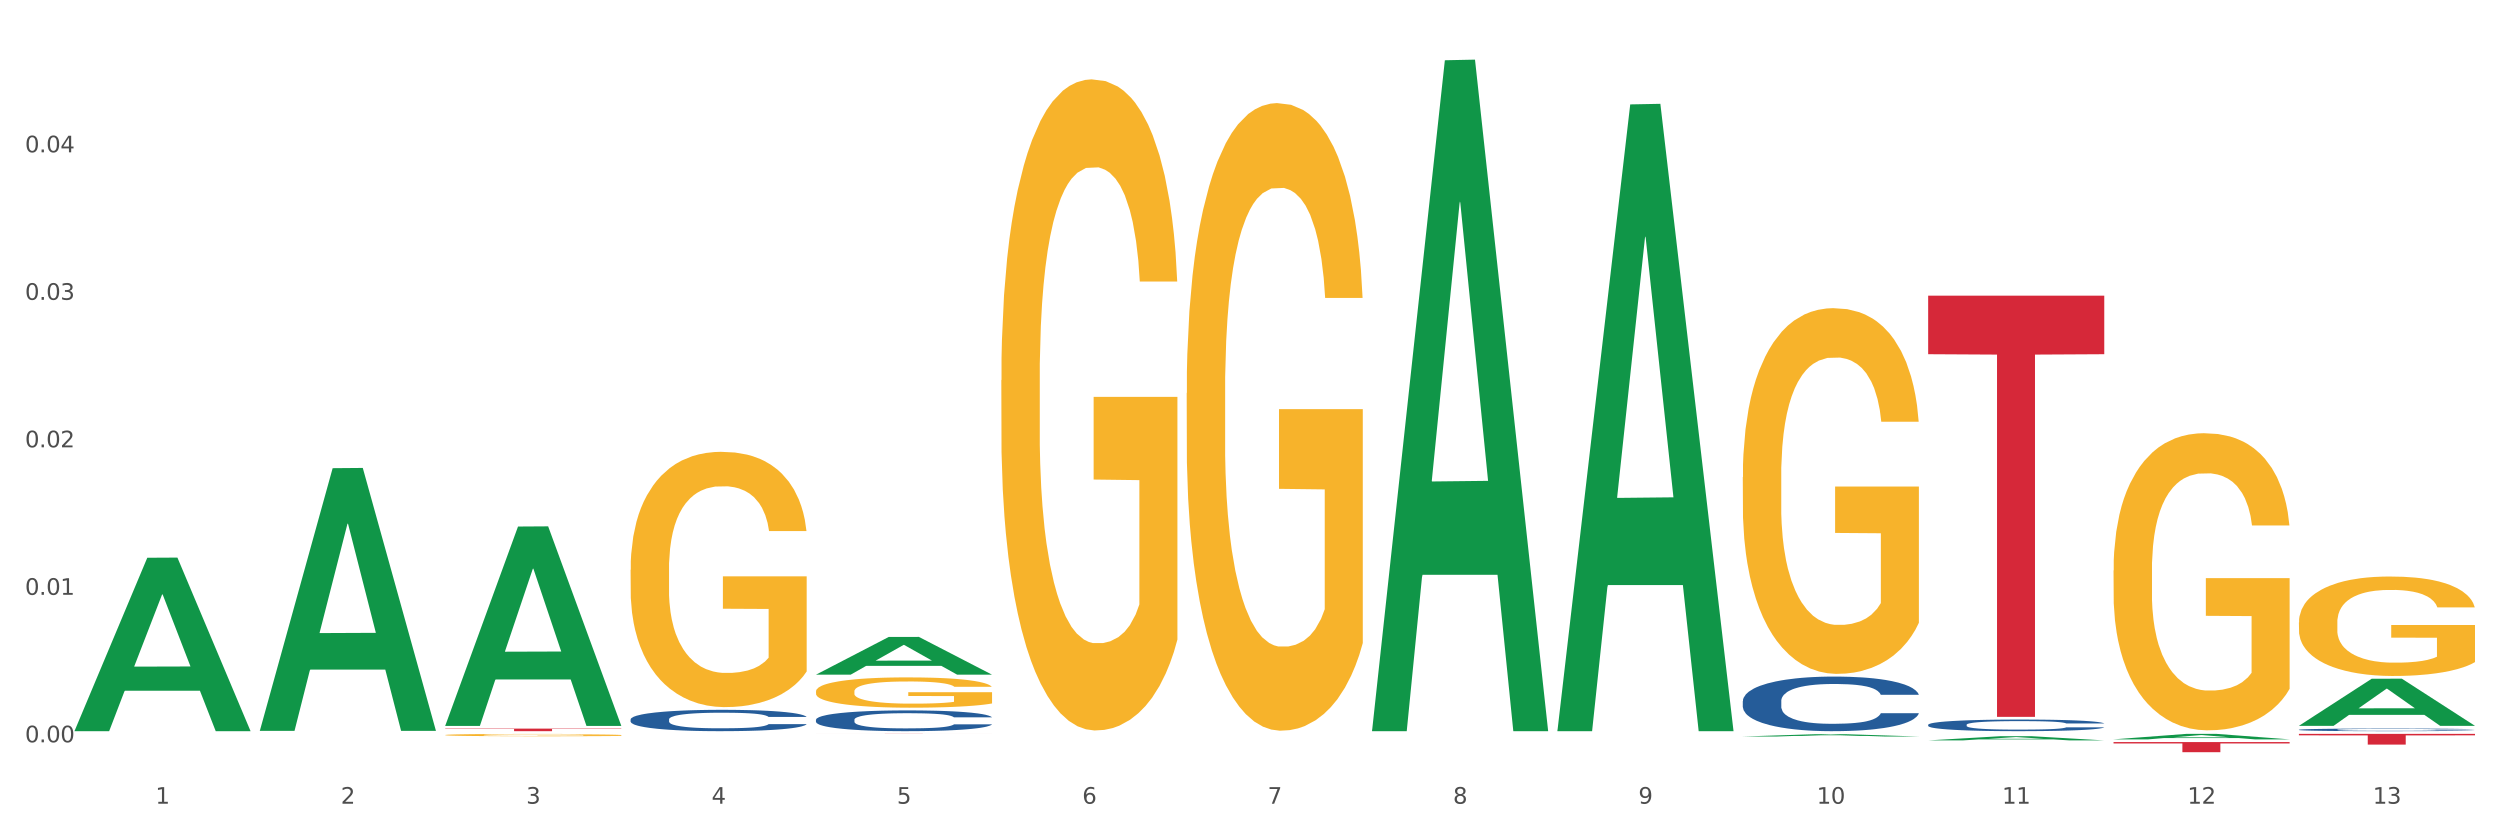 <?xml version="1.0" encoding="utf-8" standalone="no"?>
<!DOCTYPE svg PUBLIC "-//W3C//DTD SVG 1.1//EN"
  "http://www.w3.org/Graphics/SVG/1.1/DTD/svg11.dtd">
<svg xmlns:xlink="http://www.w3.org/1999/xlink" width="1080pt" height="360pt" viewBox="0 0 1080 360" xmlns="http://www.w3.org/2000/svg" version="1.1">
 <rect x="0" y="0" width="1080" height="360" fill="#333333" stroke="none"/>
 <defs>
  <style type="text/css">*{stroke-linejoin: round; stroke-linecap: butt}</style>
 </defs>
 <g id="figure_1">
  <g id="patch_1">
   <path d="M 0 360 
L 1080 360 
L 1080 0 
L 0 0 
z
" style="fill: #ffffff; stroke: #ffffff; stroke-linejoin: miter"/>
  </g>
  <g id="axes_1">
   <g id="matplotlib.axis_1">
    <g id="xtick_1">
     <g id="text_1">
      <!-- 1 -->
      <g style="fill: #4d4d4d" transform="translate(67.159 347.204) scale(0.096 -0.096)">
       <defs>
        <path id="DejaVuSans-31" d="M 794 531 
L 1825 531 
L 1825 4091 
L 703 3866 
L 703 4441 
L 1819 4666 
L 2450 4666 
L 2450 531 
L 3481 531 
L 3481 0 
L 794 0 
L 794 531 
z
" transform="scale(0.016)"/>
       </defs>
       <use xlink:href="#DejaVuSans-31"/>
      </g>
     </g>
    </g>
    <g id="xtick_2">
     <g id="text_2">
      <!-- 2 -->
      <g style="fill: #4d4d4d" transform="translate(147.238 347.204) scale(0.096 -0.096)">
       <defs>
        <path id="DejaVuSans-32" d="M 1228 531 
L 3431 531 
L 3431 0 
L 469 0 
L 469 531 
Q 828 903 1448 1529 
Q 2069 2156 2228 2338 
Q 2531 2678 2651 2914 
Q 2772 3150 2772 3378 
Q 2772 3750 2511 3984 
Q 2250 4219 1831 4219 
Q 1534 4219 1204 4116 
Q 875 4013 500 3803 
L 500 4441 
Q 881 4594 1212 4672 
Q 1544 4750 1819 4750 
Q 2544 4750 2975 4387 
Q 3406 4025 3406 3419 
Q 3406 3131 3298 2873 
Q 3191 2616 2906 2266 
Q 2828 2175 2409 1742 
Q 1991 1309 1228 531 
z
" transform="scale(0.016)"/>
       </defs>
       <use xlink:href="#DejaVuSans-32"/>
      </g>
     </g>
    </g>
    <g id="xtick_3">
     <g id="text_3">
      <!-- 3 -->
      <g style="fill: #4d4d4d" transform="translate(227.317 347.204) scale(0.096 -0.096)">
       <defs>
        <path id="DejaVuSans-33" d="M 2597 2516 
Q 3050 2419 3304 2112 
Q 3559 1806 3559 1356 
Q 3559 666 3084 287 
Q 2609 -91 1734 -91 
Q 1441 -91 1130 -33 
Q 819 25 488 141 
L 488 750 
Q 750 597 1062 519 
Q 1375 441 1716 441 
Q 2309 441 2620 675 
Q 2931 909 2931 1356 
Q 2931 1769 2642 2001 
Q 2353 2234 1838 2234 
L 1294 2234 
L 1294 2753 
L 1863 2753 
Q 2328 2753 2575 2939 
Q 2822 3125 2822 3475 
Q 2822 3834 2567 4026 
Q 2313 4219 1838 4219 
Q 1578 4219 1281 4162 
Q 984 4106 628 3988 
L 628 4550 
Q 988 4650 1302 4700 
Q 1616 4750 1894 4750 
Q 2613 4750 3031 4423 
Q 3450 4097 3450 3541 
Q 3450 3153 3228 2886 
Q 3006 2619 2597 2516 
z
" transform="scale(0.016)"/>
       </defs>
       <use xlink:href="#DejaVuSans-33"/>
      </g>
     </g>
    </g>
    <g id="xtick_4">
     <g id="text_4">
      <!-- 4 -->
      <g style="fill: #4d4d4d" transform="translate(307.396 347.204) scale(0.096 -0.096)">
       <defs>
        <path id="DejaVuSans-34" d="M 2419 4116 
L 825 1625 
L 2419 1625 
L 2419 4116 
z
M 2253 4666 
L 3047 4666 
L 3047 1625 
L 3713 1625 
L 3713 1100 
L 3047 1100 
L 3047 0 
L 2419 0 
L 2419 1100 
L 313 1100 
L 313 1709 
L 2253 4666 
z
" transform="scale(0.016)"/>
       </defs>
       <use xlink:href="#DejaVuSans-34"/>
      </g>
     </g>
    </g>
    <g id="xtick_5">
     <g id="text_5">
      <!-- 5 -->
      <g style="fill: #4d4d4d" transform="translate(387.475 347.204) scale(0.096 -0.096)">
       <defs>
        <path id="DejaVuSans-35" d="M 691 4666 
L 3169 4666 
L 3169 4134 
L 1269 4134 
L 1269 2991 
Q 1406 3038 1543 3061 
Q 1681 3084 1819 3084 
Q 2600 3084 3056 2656 
Q 3513 2228 3513 1497 
Q 3513 744 3044 326 
Q 2575 -91 1722 -91 
Q 1428 -91 1123 -41 
Q 819 9 494 109 
L 494 744 
Q 775 591 1075 516 
Q 1375 441 1709 441 
Q 2250 441 2565 725 
Q 2881 1009 2881 1497 
Q 2881 1984 2565 2268 
Q 2250 2553 1709 2553 
Q 1456 2553 1204 2497 
Q 953 2441 691 2322 
L 691 4666 
z
" transform="scale(0.016)"/>
       </defs>
       <use xlink:href="#DejaVuSans-35"/>
      </g>
     </g>
    </g>
    <g id="xtick_6">
     <g id="text_6">
      <!-- 6 -->
      <g style="fill: #4d4d4d" transform="translate(467.554 347.204) scale(0.096 -0.096)">
       <defs>
        <path id="DejaVuSans-36" d="M 2113 2584 
Q 1688 2584 1439 2293 
Q 1191 2003 1191 1497 
Q 1191 994 1439 701 
Q 1688 409 2113 409 
Q 2538 409 2786 701 
Q 3034 994 3034 1497 
Q 3034 2003 2786 2293 
Q 2538 2584 2113 2584 
z
M 3366 4563 
L 3366 3988 
Q 3128 4100 2886 4159 
Q 2644 4219 2406 4219 
Q 1781 4219 1451 3797 
Q 1122 3375 1075 2522 
Q 1259 2794 1537 2939 
Q 1816 3084 2150 3084 
Q 2853 3084 3261 2657 
Q 3669 2231 3669 1497 
Q 3669 778 3244 343 
Q 2819 -91 2113 -91 
Q 1303 -91 875 529 
Q 447 1150 447 2328 
Q 447 3434 972 4092 
Q 1497 4750 2381 4750 
Q 2619 4750 2861 4703 
Q 3103 4656 3366 4563 
z
" transform="scale(0.016)"/>
       </defs>
       <use xlink:href="#DejaVuSans-36"/>
      </g>
     </g>
    </g>
    <g id="xtick_7">
     <g id="text_7">
      <!-- 7 -->
      <g style="fill: #4d4d4d" transform="translate(547.634 347.204) scale(0.096 -0.096)">
       <defs>
        <path id="DejaVuSans-37" d="M 525 4666 
L 3525 4666 
L 3525 4397 
L 1831 0 
L 1172 0 
L 2766 4134 
L 525 4134 
L 525 4666 
z
" transform="scale(0.016)"/>
       </defs>
       <use xlink:href="#DejaVuSans-37"/>
      </g>
     </g>
    </g>
    <g id="xtick_8">
     <g id="text_8">
      <!-- 8 -->
      <g style="fill: #4d4d4d" transform="translate(627.713 347.204) scale(0.096 -0.096)">
       <defs>
        <path id="DejaVuSans-38" d="M 2034 2216 
Q 1584 2216 1326 1975 
Q 1069 1734 1069 1313 
Q 1069 891 1326 650 
Q 1584 409 2034 409 
Q 2484 409 2743 651 
Q 3003 894 3003 1313 
Q 3003 1734 2745 1975 
Q 2488 2216 2034 2216 
z
M 1403 2484 
Q 997 2584 770 2862 
Q 544 3141 544 3541 
Q 544 4100 942 4425 
Q 1341 4750 2034 4750 
Q 2731 4750 3128 4425 
Q 3525 4100 3525 3541 
Q 3525 3141 3298 2862 
Q 3072 2584 2669 2484 
Q 3125 2378 3379 2068 
Q 3634 1759 3634 1313 
Q 3634 634 3220 271 
Q 2806 -91 2034 -91 
Q 1263 -91 848 271 
Q 434 634 434 1313 
Q 434 1759 690 2068 
Q 947 2378 1403 2484 
z
M 1172 3481 
Q 1172 3119 1398 2916 
Q 1625 2713 2034 2713 
Q 2441 2713 2670 2916 
Q 2900 3119 2900 3481 
Q 2900 3844 2670 4047 
Q 2441 4250 2034 4250 
Q 1625 4250 1398 4047 
Q 1172 3844 1172 3481 
z
" transform="scale(0.016)"/>
       </defs>
       <use xlink:href="#DejaVuSans-38"/>
      </g>
     </g>
    </g>
    <g id="xtick_9">
     <g id="text_9">
      <!-- 9 -->
      <g style="fill: #4d4d4d" transform="translate(707.792 347.204) scale(0.096 -0.096)">
       <defs>
        <path id="DejaVuSans-39" d="M 703 97 
L 703 672 
Q 941 559 1184 500 
Q 1428 441 1663 441 
Q 2288 441 2617 861 
Q 2947 1281 2994 2138 
Q 2813 1869 2534 1725 
Q 2256 1581 1919 1581 
Q 1219 1581 811 2004 
Q 403 2428 403 3163 
Q 403 3881 828 4315 
Q 1253 4750 1959 4750 
Q 2769 4750 3195 4129 
Q 3622 3509 3622 2328 
Q 3622 1225 3098 567 
Q 2575 -91 1691 -91 
Q 1453 -91 1209 -44 
Q 966 3 703 97 
z
M 1959 2075 
Q 2384 2075 2632 2365 
Q 2881 2656 2881 3163 
Q 2881 3666 2632 3958 
Q 2384 4250 1959 4250 
Q 1534 4250 1286 3958 
Q 1038 3666 1038 3163 
Q 1038 2656 1286 2365 
Q 1534 2075 1959 2075 
z
" transform="scale(0.016)"/>
       </defs>
       <use xlink:href="#DejaVuSans-39"/>
      </g>
     </g>
    </g>
    <g id="xtick_10">
     <g id="text_10">
      <!-- 10 -->
      <g style="fill: #4d4d4d" transform="translate(784.817 347.204) scale(0.096 -0.096)">
       <defs>
        <path id="DejaVuSans-30" d="M 2034 4250 
Q 1547 4250 1301 3770 
Q 1056 3291 1056 2328 
Q 1056 1369 1301 889 
Q 1547 409 2034 409 
Q 2525 409 2770 889 
Q 3016 1369 3016 2328 
Q 3016 3291 2770 3770 
Q 2525 4250 2034 4250 
z
M 2034 4750 
Q 2819 4750 3233 4129 
Q 3647 3509 3647 2328 
Q 3647 1150 3233 529 
Q 2819 -91 2034 -91 
Q 1250 -91 836 529 
Q 422 1150 422 2328 
Q 422 3509 836 4129 
Q 1250 4750 2034 4750 
z
" transform="scale(0.016)"/>
       </defs>
       <use xlink:href="#DejaVuSans-31"/>
       <use xlink:href="#DejaVuSans-30" transform="translate(63.623 0)"/>
      </g>
     </g>
    </g>
    <g id="xtick_11">
     <g id="text_11">
      <!-- 11 -->
      <g style="fill: #4d4d4d" transform="translate(864.896 347.204) scale(0.096 -0.096)">
       <use xlink:href="#DejaVuSans-31"/>
       <use xlink:href="#DejaVuSans-31" transform="translate(63.623 0)"/>
      </g>
     </g>
    </g>
    <g id="xtick_12">
     <g id="text_12">
      <!-- 12 -->
      <g style="fill: #4d4d4d" transform="translate(944.975 347.204) scale(0.096 -0.096)">
       <use xlink:href="#DejaVuSans-31"/>
       <use xlink:href="#DejaVuSans-32" transform="translate(63.623 0)"/>
      </g>
     </g>
    </g>
    <g id="xtick_13">
     <g id="text_13">
      <!-- 13 -->
      <g style="fill: #4d4d4d" transform="translate(1025.054 347.204) scale(0.096 -0.096)">
       <use xlink:href="#DejaVuSans-31"/>
       <use xlink:href="#DejaVuSans-33" transform="translate(63.623 0)"/>
      </g>
     </g>
    </g>
    <g id="xtick_14"/>
    <g id="xtick_15"/>
    <g id="xtick_16"/>
    <g id="xtick_17"/>
    <g id="xtick_18"/>
    <g id="xtick_19"/>
    <g id="xtick_20"/>
    <g id="xtick_21"/>
    <g id="xtick_22"/>
    <g id="xtick_23"/>
    <g id="xtick_24"/>
    <g id="xtick_25"/>
   </g>
   <g id="matplotlib.axis_2">
    <g id="ytick_1">
     <g id="text_14">
      <!-- 0.00 -->
      <g style="fill: #4d4d4d" transform="translate(10.8 320.681) scale(0.096 -0.096)">
       <defs>
        <path id="DejaVuSans-2e" d="M 684 794 
L 1344 794 
L 1344 0 
L 684 0 
L 684 794 
z
" transform="scale(0.016)"/>
       </defs>
       <use xlink:href="#DejaVuSans-30"/>
       <use xlink:href="#DejaVuSans-2e" transform="translate(63.623 0)"/>
       <use xlink:href="#DejaVuSans-30" transform="translate(95.41 0)"/>
       <use xlink:href="#DejaVuSans-30" transform="translate(159.033 0)"/>
      </g>
     </g>
    </g>
    <g id="ytick_2">
     <g id="text_15">
      <!-- 0.01 -->
      <g style="fill: #4d4d4d" transform="translate(10.8 256.962) scale(0.096 -0.096)">
       <use xlink:href="#DejaVuSans-30"/>
       <use xlink:href="#DejaVuSans-2e" transform="translate(63.623 0)"/>
       <use xlink:href="#DejaVuSans-30" transform="translate(95.41 0)"/>
       <use xlink:href="#DejaVuSans-31" transform="translate(159.033 0)"/>
      </g>
     </g>
    </g>
    <g id="ytick_3">
     <g id="text_16">
      <!-- 0.02 -->
      <g style="fill: #4d4d4d" transform="translate(10.8 193.243) scale(0.096 -0.096)">
       <use xlink:href="#DejaVuSans-30"/>
       <use xlink:href="#DejaVuSans-2e" transform="translate(63.623 0)"/>
       <use xlink:href="#DejaVuSans-30" transform="translate(95.41 0)"/>
       <use xlink:href="#DejaVuSans-32" transform="translate(159.033 0)"/>
      </g>
     </g>
    </g>
    <g id="ytick_4">
     <g id="text_17">
      <!-- 0.03 -->
      <g style="fill: #4d4d4d" transform="translate(10.8 129.524) scale(0.096 -0.096)">
       <use xlink:href="#DejaVuSans-30"/>
       <use xlink:href="#DejaVuSans-2e" transform="translate(63.623 0)"/>
       <use xlink:href="#DejaVuSans-30" transform="translate(95.41 0)"/>
       <use xlink:href="#DejaVuSans-33" transform="translate(159.033 0)"/>
      </g>
     </g>
    </g>
    <g id="ytick_5">
     <g id="text_18">
      <!-- 0.04 -->
      <g style="fill: #4d4d4d" transform="translate(10.8 65.804) scale(0.096 -0.096)">
       <use xlink:href="#DejaVuSans-30"/>
       <use xlink:href="#DejaVuSans-2e" transform="translate(63.623 0)"/>
       <use xlink:href="#DejaVuSans-30" transform="translate(95.41 0)"/>
       <use xlink:href="#DejaVuSans-34" transform="translate(159.033 0)"/>
      </g>
     </g>
    </g>
    <g id="ytick_6"/>
    <g id="ytick_7"/>
    <g id="ytick_8"/>
    <g id="ytick_9"/>
    <g id="ytick_10"/>
   </g>
   <g id="PolyCollection_1">
    <path d="M 32.175 315.728 
L 32.253 315.657 
L 63.625 240.948 
L 76.644 240.878 
L 108.25 315.869 
L 93.192 315.869 
L 86.369 298.406 
L 53.978 298.406 
L 53.743 298.688 
L 47.155 315.869 
L 32.175 315.869 
L 32.175 315.728 
L 58.056 287.985 
L 82.291 287.914 
L 70.291 256.862 
L 70.134 256.721 
L 69.977 256.932 
L 57.978 287.914 
L 58.056 287.985 
L 32.175 315.728 
z
" clip-path="url(#pdafd7b360b)" style="fill: #109648"/>
    <path d="M 913.046 320.571 
L 989.121 320.571 
L 989.121 321.18 
L 959.196 321.184 
L 959.196 324.95 
L 942.791 324.95 
L 942.791 321.184 
L 913.046 321.18 
L 913.046 320.575 
L 913.046 320.571 
z
" clip-path="url(#pdafd7b360b)" style="fill: #d62839"/>
    <path d="M 832.967 127.731 
L 909.042 127.731 
L 909.042 153.016 
L 879.116 153.187 
L 879.116 309.678 
L 862.712 309.678 
L 862.712 153.187 
L 832.967 153.016 
L 832.967 127.902 
L 832.967 127.731 
z
" clip-path="url(#pdafd7b360b)" style="fill: #d62839"/>
    <path d="M 352.492 317.034 
L 428.567 317.034 
L 428.567 317.041 
L 398.641 317.041 
L 398.641 317.084 
L 382.237 317.084 
L 382.237 317.041 
L 352.492 317.041 
L 352.492 317.034 
L 352.492 317.034 
z
" clip-path="url(#pdafd7b360b)" style="fill: #d62839"/>
    <path d="M 192.333 314.76 
L 268.408 314.76 
L 268.408 314.914 
L 238.483 314.915 
L 238.483 315.869 
L 222.078 315.869 
L 222.078 314.915 
L 192.333 314.914 
L 192.333 314.761 
L 192.333 314.76 
z
" clip-path="url(#pdafd7b360b)" style="fill: #d62839"/>
    <path d="M 272.412 310.787 
L 272.502 310.779 
L 272.502 310.543 
L 272.772 310.222 
L 273.761 309.633 
L 275.02 309.186 
L 277.178 308.663 
L 278.347 308.444 
L 279.876 308.2 
L 283.023 307.804 
L 286.62 307.467 
L 289.138 307.281 
L 291.027 307.163 
L 295.253 306.953 
L 297.681 306.86 
L 300.199 306.784 
L 302.357 306.734 
L 305.954 306.675 
L 308.831 306.649 
L 312.159 306.641 
L 314.946 306.649 
L 318.633 306.683 
L 324.028 306.784 
L 326.097 306.843 
L 328.884 306.944 
L 331.762 307.079 
L 334.1 307.214 
L 336.798 307.408 
L 339.585 307.661 
L 342.283 307.981 
L 344.171 308.276 
L 345.7 308.588 
L 347.049 308.967 
L 348.038 309.38 
L 348.488 309.725 
L 332.032 309.725 
L 331.582 309.413 
L 330.683 309.076 
L 329.784 308.849 
L 328.794 308.663 
L 327.266 308.453 
L 325.917 308.318 
L 323.669 308.158 
L 321.601 308.057 
L 319.892 307.998 
L 317.824 307.947 
L 313.418 307.897 
L 310.27 307.897 
L 308.292 307.913 
L 305.864 307.956 
L 303.796 308.015 
L 301.368 308.116 
L 299.479 308.225 
L 297.591 308.368 
L 296.512 308.47 
L 294.893 308.655 
L 293.814 308.807 
L 292.375 309.068 
L 291.566 309.253 
L 290.127 309.734 
L 289.498 310.088 
L 289.228 310.332 
L 289.048 310.602 
L 289.048 311.916 
L 289.588 312.506 
L 290.037 312.759 
L 290.757 313.046 
L 292.106 313.416 
L 294.084 313.779 
L 296.152 314.04 
L 297.861 314.2 
L 299.479 314.318 
L 301.098 314.411 
L 303.076 314.495 
L 304.695 314.546 
L 307.123 314.596 
L 310 314.621 
L 312.249 314.621 
L 316.835 314.579 
L 318.903 314.537 
L 320.881 314.478 
L 323.039 314.385 
L 324.748 314.284 
L 325.737 314.208 
L 327.356 314.048 
L 328.615 313.88 
L 329.694 313.686 
L 330.413 313.517 
L 331.222 313.265 
L 331.852 312.978 
L 332.032 312.826 
L 348.488 312.826 
L 348.128 313.13 
L 347.498 313.425 
L 346.24 313.821 
L 345.25 314.048 
L 343.722 314.326 
L 342.103 314.562 
L 339.855 314.824 
L 337.787 315.017 
L 335.629 315.186 
L 333.291 315.338 
L 329.064 315.548 
L 327.535 315.607 
L 324.298 315.708 
L 321.78 315.767 
L 318.094 315.826 
L 314.317 315.86 
L 310.36 315.869 
L 306.853 315.852 
L 302.986 315.801 
L 300.558 315.751 
L 297.861 315.675 
L 294.713 315.557 
L 291.746 315.414 
L 288.958 315.245 
L 286.351 315.051 
L 283.923 314.832 
L 280.775 314.47 
L 278.437 314.116 
L 276.729 313.787 
L 275.56 313.509 
L 274.391 313.155 
L 273.761 312.911 
L 272.772 312.321 
L 272.412 311.773 
L 272.412 310.787 
z
" clip-path="url(#pdafd7b360b)" style="fill: #255c99"/>
    <path d="M 352.492 310.926 
L 352.582 310.917 
L 352.582 310.688 
L 352.851 310.376 
L 353.84 309.803 
L 355.099 309.368 
L 357.258 308.86 
L 358.427 308.647 
L 359.955 308.409 
L 363.103 308.024 
L 366.699 307.696 
L 369.217 307.516 
L 371.106 307.401 
L 375.332 307.196 
L 377.76 307.106 
L 380.278 307.032 
L 382.436 306.983 
L 386.033 306.925 
L 388.911 306.901 
L 392.238 306.893 
L 395.025 306.901 
L 398.712 306.934 
L 404.108 307.032 
L 406.176 307.089 
L 408.963 307.188 
L 411.841 307.319 
L 414.179 307.45 
L 416.877 307.639 
L 419.664 307.884 
L 422.362 308.196 
L 424.25 308.483 
L 425.779 308.786 
L 427.128 309.155 
L 428.117 309.557 
L 428.567 309.893 
L 412.111 309.893 
L 411.661 309.59 
L 410.762 309.262 
L 409.863 309.04 
L 408.874 308.86 
L 407.345 308.655 
L 405.996 308.524 
L 403.748 308.368 
L 401.68 308.27 
L 399.971 308.212 
L 397.903 308.163 
L 393.497 308.114 
L 390.349 308.114 
L 388.371 308.13 
L 385.943 308.171 
L 383.875 308.229 
L 381.447 308.327 
L 379.559 308.434 
L 377.67 308.573 
L 376.591 308.671 
L 374.972 308.852 
L 373.893 308.999 
L 372.455 309.253 
L 371.645 309.434 
L 370.207 309.901 
L 369.577 310.245 
L 369.307 310.483 
L 369.127 310.745 
L 369.127 312.024 
L 369.667 312.598 
L 370.117 312.844 
L 370.836 313.123 
L 372.185 313.483 
L 374.163 313.836 
L 376.231 314.09 
L 377.94 314.246 
L 379.559 314.36 
L 381.177 314.45 
L 383.155 314.532 
L 384.774 314.582 
L 387.202 314.631 
L 390.08 314.655 
L 392.328 314.655 
L 396.914 314.614 
L 398.982 314.573 
L 400.96 314.516 
L 403.118 314.426 
L 404.827 314.327 
L 405.816 314.254 
L 407.435 314.098 
L 408.694 313.934 
L 409.773 313.745 
L 410.492 313.582 
L 411.302 313.336 
L 411.931 313.057 
L 412.111 312.909 
L 428.567 312.909 
L 428.207 313.204 
L 427.578 313.491 
L 426.319 313.877 
L 425.33 314.098 
L 423.801 314.368 
L 422.182 314.598 
L 419.934 314.852 
L 417.866 315.041 
L 415.708 315.205 
L 413.37 315.352 
L 409.143 315.557 
L 407.615 315.614 
L 404.377 315.713 
L 401.86 315.77 
L 398.173 315.828 
L 394.396 315.86 
L 390.439 315.869 
L 386.932 315.852 
L 383.066 315.803 
L 380.638 315.754 
L 377.94 315.68 
L 374.793 315.565 
L 371.825 315.426 
L 369.038 315.262 
L 366.43 315.073 
L 364.002 314.86 
L 360.854 314.508 
L 358.516 314.164 
L 356.808 313.844 
L 355.639 313.573 
L 354.47 313.229 
L 353.84 312.991 
L 352.851 312.418 
L 352.492 311.885 
L 352.492 310.926 
z
" clip-path="url(#pdafd7b360b)" style="fill: #255c99"/>
    <path d="M 752.887 302.88 
L 752.977 302.858 
L 752.977 302.255 
L 753.247 301.437 
L 754.236 299.929 
L 755.495 298.787 
L 757.653 297.452 
L 758.822 296.892 
L 760.351 296.267 
L 763.498 295.255 
L 767.095 294.393 
L 769.613 293.919 
L 771.501 293.617 
L 775.728 293.079 
L 778.156 292.842 
L 780.674 292.648 
L 782.832 292.519 
L 786.429 292.368 
L 789.306 292.303 
L 792.633 292.282 
L 795.421 292.303 
L 799.108 292.39 
L 804.503 292.648 
L 806.572 292.799 
L 809.359 293.057 
L 812.237 293.402 
L 814.575 293.747 
L 817.273 294.242 
L 820.06 294.888 
L 822.758 295.707 
L 824.646 296.461 
L 826.175 297.258 
L 827.524 298.227 
L 828.513 299.283 
L 828.963 300.166 
L 812.507 300.166 
L 812.057 299.369 
L 811.158 298.507 
L 810.258 297.926 
L 809.269 297.452 
L 807.741 296.913 
L 806.392 296.568 
L 804.144 296.159 
L 802.075 295.901 
L 800.367 295.75 
L 798.299 295.621 
L 793.892 295.491 
L 790.745 295.491 
L 788.767 295.535 
L 786.339 295.642 
L 784.271 295.793 
L 781.843 296.052 
L 779.954 296.332 
L 778.066 296.698 
L 776.987 296.956 
L 775.368 297.43 
L 774.289 297.818 
L 772.85 298.486 
L 772.041 298.959 
L 770.602 300.187 
L 769.973 301.092 
L 769.703 301.717 
L 769.523 302.406 
L 769.523 305.766 
L 770.063 307.274 
L 770.512 307.92 
L 771.232 308.653 
L 772.581 309.6 
L 774.559 310.527 
L 776.627 311.194 
L 778.336 311.604 
L 779.954 311.905 
L 781.573 312.142 
L 783.551 312.358 
L 785.17 312.487 
L 787.598 312.616 
L 790.475 312.681 
L 792.723 312.681 
L 797.31 312.573 
L 799.378 312.465 
L 801.356 312.314 
L 803.514 312.077 
L 805.223 311.819 
L 806.212 311.625 
L 807.831 311.216 
L 809.089 310.785 
L 810.169 310.29 
L 810.888 309.859 
L 811.697 309.213 
L 812.327 308.48 
L 812.507 308.093 
L 828.963 308.093 
L 828.603 308.868 
L 827.973 309.622 
L 826.714 310.634 
L 825.725 311.216 
L 824.197 311.927 
L 822.578 312.53 
L 820.33 313.198 
L 818.262 313.693 
L 816.104 314.124 
L 813.765 314.512 
L 809.539 315.05 
L 808.01 315.201 
L 804.773 315.459 
L 802.255 315.61 
L 798.568 315.761 
L 794.792 315.847 
L 790.835 315.869 
L 787.328 315.825 
L 783.461 315.696 
L 781.033 315.567 
L 778.336 315.373 
L 775.188 315.072 
L 772.221 314.705 
L 769.433 314.275 
L 766.825 313.779 
L 764.398 313.219 
L 761.25 312.293 
L 758.912 311.388 
L 757.204 310.548 
L 756.035 309.837 
L 754.866 308.933 
L 754.236 308.308 
L 753.247 306.8 
L 752.887 305.4 
L 752.887 302.88 
z
" clip-path="url(#pdafd7b360b)" style="fill: #255c99"/>
    <path d="M 832.967 313.101 
L 833.056 313.096 
L 833.056 312.968 
L 833.326 312.794 
L 834.315 312.472 
L 835.574 312.229 
L 837.732 311.944 
L 838.901 311.825 
L 840.43 311.692 
L 843.577 311.476 
L 847.174 311.293 
L 849.692 311.192 
L 851.581 311.128 
L 855.807 311.013 
L 858.235 310.962 
L 860.753 310.921 
L 862.911 310.893 
L 866.508 310.861 
L 869.385 310.848 
L 872.713 310.843 
L 875.5 310.848 
L 879.187 310.866 
L 884.583 310.921 
L 886.651 310.953 
L 889.438 311.008 
L 892.316 311.082 
L 894.654 311.155 
L 897.352 311.261 
L 900.139 311.398 
L 902.837 311.573 
L 904.725 311.733 
L 906.254 311.903 
L 907.603 312.11 
L 908.592 312.335 
L 909.042 312.523 
L 892.586 312.523 
L 892.136 312.353 
L 891.237 312.169 
L 890.338 312.045 
L 889.348 311.944 
L 887.82 311.83 
L 886.471 311.756 
L 884.223 311.669 
L 882.155 311.614 
L 880.446 311.582 
L 878.378 311.554 
L 873.972 311.527 
L 870.824 311.527 
L 868.846 311.536 
L 866.418 311.559 
L 864.35 311.591 
L 861.922 311.646 
L 860.033 311.706 
L 858.145 311.784 
L 857.066 311.839 
L 855.447 311.94 
L 854.368 312.022 
L 852.929 312.165 
L 852.12 312.266 
L 850.681 312.527 
L 850.052 312.72 
L 849.782 312.853 
L 849.602 313 
L 849.602 313.716 
L 850.142 314.037 
L 850.591 314.175 
L 851.311 314.331 
L 852.66 314.533 
L 854.638 314.73 
L 856.706 314.873 
L 858.415 314.96 
L 860.033 315.024 
L 861.652 315.075 
L 863.63 315.12 
L 865.249 315.148 
L 867.677 315.176 
L 870.554 315.189 
L 872.803 315.189 
L 877.389 315.166 
L 879.457 315.143 
L 881.435 315.111 
L 883.593 315.061 
L 885.302 315.006 
L 886.291 314.964 
L 887.91 314.877 
L 889.169 314.785 
L 890.248 314.68 
L 890.967 314.588 
L 891.776 314.45 
L 892.406 314.294 
L 892.586 314.212 
L 909.042 314.212 
L 908.682 314.377 
L 908.053 314.538 
L 906.794 314.753 
L 905.804 314.877 
L 904.276 315.029 
L 902.657 315.157 
L 900.409 315.299 
L 898.341 315.405 
L 896.183 315.497 
L 893.845 315.579 
L 889.618 315.694 
L 888.09 315.726 
L 884.852 315.781 
L 882.334 315.814 
L 878.648 315.846 
L 874.871 315.864 
L 870.914 315.869 
L 867.407 315.859 
L 863.54 315.832 
L 861.113 315.804 
L 858.415 315.763 
L 855.268 315.699 
L 852.3 315.621 
L 849.512 315.529 
L 846.905 315.423 
L 844.477 315.304 
L 841.329 315.107 
L 838.991 314.914 
L 837.283 314.735 
L 836.114 314.583 
L 834.945 314.391 
L 834.315 314.258 
L 833.326 313.936 
L 832.967 313.638 
L 832.967 313.101 
z
" clip-path="url(#pdafd7b360b)" style="fill: #255c99"/>
    <path d="M 993.125 315.243 
L 993.215 315.242 
L 993.215 315.213 
L 993.485 315.173 
L 994.474 315.101 
L 995.733 315.046 
L 997.891 314.981 
L 999.06 314.954 
L 1000.588 314.924 
L 1003.736 314.875 
L 1007.333 314.834 
L 1009.851 314.811 
L 1011.739 314.796 
L 1015.965 314.77 
L 1018.393 314.759 
L 1020.911 314.75 
L 1023.069 314.744 
L 1026.666 314.736 
L 1029.544 314.733 
L 1032.871 314.732 
L 1035.659 314.733 
L 1039.345 314.737 
L 1044.741 314.75 
L 1046.809 314.757 
L 1049.597 314.769 
L 1052.474 314.786 
L 1054.812 314.803 
L 1057.51 314.827 
L 1060.298 314.858 
L 1062.995 314.897 
L 1064.884 314.933 
L 1066.412 314.972 
L 1067.761 315.019 
L 1068.75 315.069 
L 1069.2 315.112 
L 1052.744 315.112 
L 1052.294 315.074 
L 1051.395 315.032 
L 1050.496 315.004 
L 1049.507 314.981 
L 1047.978 314.955 
L 1046.629 314.939 
L 1044.381 314.919 
L 1042.313 314.906 
L 1040.604 314.899 
L 1038.536 314.893 
L 1034.13 314.887 
L 1030.983 314.887 
L 1029.004 314.889 
L 1026.576 314.894 
L 1024.508 314.901 
L 1022.08 314.914 
L 1020.192 314.927 
L 1018.303 314.945 
L 1017.224 314.957 
L 1015.606 314.98 
L 1014.527 314.999 
L 1013.088 315.031 
L 1012.278 315.054 
L 1010.84 315.113 
L 1010.21 315.157 
L 1009.94 315.187 
L 1009.761 315.22 
L 1009.761 315.382 
L 1010.3 315.454 
L 1010.75 315.486 
L 1011.469 315.521 
L 1012.818 315.567 
L 1014.796 315.611 
L 1016.865 315.643 
L 1018.573 315.663 
L 1020.192 315.678 
L 1021.81 315.689 
L 1023.789 315.699 
L 1025.407 315.706 
L 1027.835 315.712 
L 1030.713 315.715 
L 1032.961 315.715 
L 1037.547 315.71 
L 1039.615 315.705 
L 1041.594 315.697 
L 1043.752 315.686 
L 1045.46 315.673 
L 1046.449 315.664 
L 1048.068 315.644 
L 1049.327 315.624 
L 1050.406 315.6 
L 1051.125 315.579 
L 1051.935 315.548 
L 1052.564 315.513 
L 1052.744 315.494 
L 1069.2 315.494 
L 1068.84 315.531 
L 1068.211 315.568 
L 1066.952 315.616 
L 1065.963 315.644 
L 1064.434 315.679 
L 1062.815 315.708 
L 1060.567 315.74 
L 1058.499 315.764 
L 1056.341 315.785 
L 1054.003 315.803 
L 1049.777 315.829 
L 1048.248 315.836 
L 1045.011 315.849 
L 1042.493 315.856 
L 1038.806 315.863 
L 1035.029 315.868 
L 1031.072 315.869 
L 1027.565 315.867 
L 1023.699 315.86 
L 1021.271 315.854 
L 1018.573 315.845 
L 1015.426 315.83 
L 1012.458 315.813 
L 1009.671 315.792 
L 1007.063 315.768 
L 1004.635 315.741 
L 1001.488 315.696 
L 999.15 315.653 
L 997.441 315.612 
L 996.272 315.578 
L 995.103 315.534 
L 994.474 315.504 
L 993.485 315.432 
L 993.125 315.364 
L 993.125 315.243 
z
" clip-path="url(#pdafd7b360b)" style="fill: #255c99"/>
    <path d="M 993.125 268.911 
L 993.215 268.872 
L 993.215 267.459 
L 993.394 266.243 
L 994.292 263.299 
L 995.64 260.866 
L 996.628 259.571 
L 997.616 258.511 
L 998.783 257.452 
L 1000.22 256.353 
L 1002.825 254.744 
L 1004.442 253.92 
L 1006.418 253.057 
L 1010.01 251.801 
L 1012.615 251.094 
L 1015.31 250.506 
L 1019.711 249.799 
L 1022.585 249.485 
L 1025.639 249.25 
L 1029.321 249.093 
L 1032.105 249.054 
L 1038.213 249.171 
L 1043.422 249.525 
L 1045.937 249.799 
L 1049.171 250.27 
L 1050.877 250.584 
L 1053.662 251.212 
L 1056.536 252.036 
L 1058.512 252.743 
L 1061.476 254.077 
L 1063.721 255.411 
L 1065.787 257.059 
L 1066.865 258.198 
L 1067.673 259.257 
L 1068.392 260.474 
L 1069.11 262.397 
L 1052.943 262.397 
L 1052.314 261.023 
L 1051.326 259.728 
L 1049.889 258.472 
L 1048.632 257.687 
L 1046.476 256.706 
L 1044.5 256.078 
L 1042.434 255.607 
L 1039.92 255.215 
L 1037.944 255.019 
L 1035.159 254.862 
L 1029.68 254.901 
L 1025.998 255.215 
L 1023.483 255.607 
L 1021.866 255.961 
L 1020.429 256.353 
L 1018.813 256.902 
L 1016.926 257.727 
L 1015.579 258.472 
L 1014.232 259.414 
L 1013.154 260.356 
L 1012.166 261.455 
L 1011.358 262.632 
L 1010.729 263.849 
L 1010.19 265.34 
L 1009.741 267.812 
L 1009.741 273.189 
L 1009.921 274.405 
L 1010.37 276.014 
L 1010.909 277.231 
L 1011.807 278.683 
L 1012.615 279.664 
L 1014.142 281.077 
L 1015.849 282.254 
L 1017.196 283 
L 1018.543 283.628 
L 1020.878 284.491 
L 1023.483 285.197 
L 1025.728 285.629 
L 1028.782 286.022 
L 1030.848 286.179 
L 1032.644 286.257 
L 1037.045 286.257 
L 1040.189 286.139 
L 1043.692 285.865 
L 1046.386 285.511 
L 1048.632 285.08 
L 1051.147 284.373 
L 1052.763 283.706 
L 1052.763 275.504 
L 1033.004 275.465 
L 1033.004 270.01 
L 1069.2 270.01 
L 1069.2 286.022 
L 1067.673 286.846 
L 1065.967 287.591 
L 1064.17 288.259 
L 1061.476 289.083 
L 1058.242 289.868 
L 1055.368 290.417 
L 1052.314 290.888 
L 1048.722 291.32 
L 1044.051 291.712 
L 1041.177 291.869 
L 1037.584 291.987 
L 1033.363 292.026 
L 1029.68 291.947 
L 1026.088 291.751 
L 1022.315 291.398 
L 1018.633 290.888 
L 1015.849 290.378 
L 1013.064 289.75 
L 1010.1 288.926 
L 1007.765 288.141 
L 1005.969 287.434 
L 1003.993 286.532 
L 1001.837 285.354 
L 1000.22 284.295 
L 998.783 283.196 
L 997.256 281.783 
L 996.179 280.567 
L 995.101 279.036 
L 994.472 277.898 
L 993.754 276.132 
L 993.215 273.66 
L 993.125 268.911 
z
" clip-path="url(#pdafd7b360b)" style="fill: #f7b32b"/>
    <path d="M 913.046 246.457 
L 913.135 246.34 
L 913.135 242.12 
L 913.315 238.486 
L 914.213 229.694 
L 915.561 222.426 
L 916.549 218.557 
L 917.537 215.392 
L 918.704 212.227 
L 920.141 208.944 
L 922.746 204.138 
L 924.363 201.676 
L 926.339 199.097 
L 929.931 195.346 
L 932.536 193.236 
L 935.231 191.477 
L 939.632 189.367 
L 942.506 188.429 
L 945.559 187.726 
L 949.242 187.257 
L 952.026 187.14 
L 958.134 187.491 
L 963.343 188.547 
L 965.858 189.367 
L 969.092 190.774 
L 970.798 191.712 
L 973.582 193.587 
L 976.457 196.049 
L 978.433 198.159 
L 981.397 202.145 
L 983.642 206.131 
L 985.708 211.054 
L 986.786 214.454 
L 987.594 217.619 
L 988.312 221.253 
L 989.031 226.997 
L 972.864 226.997 
L 972.235 222.894 
L 971.247 219.026 
L 969.81 215.275 
L 968.553 212.93 
L 966.397 209.999 
L 964.421 208.124 
L 962.355 206.717 
L 959.84 205.545 
L 957.864 204.959 
L 955.08 204.49 
L 949.601 204.607 
L 945.919 205.545 
L 943.404 206.717 
L 941.787 207.772 
L 940.35 208.944 
L 938.733 210.585 
L 936.847 213.047 
L 935.5 215.275 
L 934.153 218.088 
L 933.075 220.902 
L 932.087 224.184 
L 931.279 227.701 
L 930.65 231.335 
L 930.111 235.79 
L 929.662 243.175 
L 929.662 259.235 
L 929.841 262.869 
L 930.291 267.676 
L 930.829 271.31 
L 931.728 275.647 
L 932.536 278.578 
L 934.063 282.798 
L 935.769 286.315 
L 937.117 288.542 
L 938.464 290.418 
L 940.799 292.997 
L 943.404 295.107 
L 945.649 296.397 
L 948.703 297.569 
L 950.769 298.038 
L 952.565 298.272 
L 956.966 298.272 
L 960.11 297.921 
L 963.613 297.1 
L 966.307 296.045 
L 968.553 294.755 
L 971.068 292.645 
L 972.684 290.652 
L 972.684 266.152 
L 952.925 266.034 
L 952.925 249.74 
L 989.121 249.74 
L 989.121 297.569 
L 987.594 300.031 
L 985.887 302.258 
L 984.091 304.251 
L 981.397 306.713 
L 978.163 309.057 
L 975.289 310.698 
L 972.235 312.105 
L 968.643 313.395 
L 963.972 314.567 
L 961.098 315.036 
L 957.505 315.388 
L 953.284 315.505 
L 949.601 315.27 
L 946.009 314.684 
L 942.236 313.629 
L 938.554 312.105 
L 935.769 310.581 
L 932.985 308.706 
L 930.021 306.244 
L 927.686 303.899 
L 925.89 301.789 
L 923.914 299.093 
L 921.758 295.576 
L 920.141 292.411 
L 918.704 289.128 
L 917.177 284.908 
L 916.099 281.274 
L 915.022 276.702 
L 914.393 273.303 
L 913.674 268.027 
L 913.135 260.642 
L 913.046 246.457 
z
" clip-path="url(#pdafd7b360b)" style="fill: #f7b32b"/>
    <path d="M 752.887 206.13 
L 752.977 205.986 
L 752.977 200.791 
L 753.157 196.318 
L 754.055 185.496 
L 755.402 176.55 
L 756.39 171.789 
L 757.378 167.893 
L 758.546 163.997 
L 759.983 159.957 
L 762.588 154.041 
L 764.204 151.011 
L 766.18 147.837 
L 769.773 143.219 
L 772.378 140.622 
L 775.072 138.458 
L 779.473 135.861 
L 782.347 134.706 
L 785.401 133.84 
L 789.084 133.263 
L 791.868 133.119 
L 797.976 133.552 
L 803.185 134.851 
L 805.7 135.861 
L 808.933 137.592 
L 810.64 138.746 
L 813.424 141.055 
L 816.298 144.085 
L 818.274 146.682 
L 821.238 151.588 
L 823.484 156.494 
L 825.549 162.554 
L 826.627 166.739 
L 827.436 170.635 
L 828.154 175.108 
L 828.873 182.178 
L 812.706 182.178 
L 812.077 177.128 
L 811.089 172.366 
L 809.652 167.749 
L 808.394 164.863 
L 806.239 161.256 
L 804.263 158.947 
L 802.197 157.216 
L 799.682 155.773 
L 797.706 155.051 
L 794.922 154.474 
L 789.443 154.618 
L 785.76 155.773 
L 783.246 157.216 
L 781.629 158.514 
L 780.192 159.957 
L 778.575 161.977 
L 776.689 165.007 
L 775.342 167.749 
L 773.994 171.212 
L 772.917 174.675 
L 771.929 178.715 
L 771.12 183.043 
L 770.492 187.516 
L 769.953 192.999 
L 769.504 202.09 
L 769.504 221.858 
L 769.683 226.331 
L 770.132 232.246 
L 770.671 236.719 
L 771.569 242.058 
L 772.378 245.665 
L 773.905 250.86 
L 775.611 255.189 
L 776.958 257.93 
L 778.306 260.239 
L 780.641 263.413 
L 783.246 266.01 
L 785.491 267.598 
L 788.545 269.04 
L 790.611 269.618 
L 792.407 269.906 
L 796.808 269.906 
L 799.952 269.473 
L 803.454 268.463 
L 806.149 267.165 
L 808.394 265.577 
L 810.909 262.98 
L 812.526 260.527 
L 812.526 230.371 
L 792.766 230.226 
L 792.766 210.17 
L 828.963 210.17 
L 828.963 269.04 
L 827.436 272.071 
L 825.729 274.812 
L 823.933 277.265 
L 821.238 280.295 
L 818.005 283.181 
L 815.131 285.201 
L 812.077 286.932 
L 808.484 288.52 
L 803.814 289.963 
L 800.94 290.54 
L 797.347 290.973 
L 793.125 291.117 
L 789.443 290.828 
L 785.85 290.107 
L 782.078 288.808 
L 778.395 286.932 
L 775.611 285.057 
L 772.827 282.748 
L 769.863 279.718 
L 767.528 276.832 
L 765.731 274.235 
L 763.755 270.916 
L 761.6 266.588 
L 759.983 262.692 
L 758.546 258.652 
L 757.019 253.457 
L 755.941 248.984 
L 754.863 243.357 
L 754.235 239.172 
L 753.516 232.679 
L 752.977 223.589 
L 752.887 206.13 
z
" clip-path="url(#pdafd7b360b)" style="fill: #f7b32b"/>
    <path d="M 512.65 169.823 
L 512.74 169.575 
L 512.74 160.661 
L 512.919 152.985 
L 513.818 134.413 
L 515.165 119.061 
L 516.153 110.89 
L 517.141 104.204 
L 518.308 97.518 
L 519.745 90.585 
L 522.35 80.433 
L 523.967 75.233 
L 525.943 69.785 
L 529.536 61.861 
L 532.14 57.404 
L 534.835 53.69 
L 539.236 49.233 
L 542.11 47.252 
L 545.164 45.766 
L 548.846 44.776 
L 551.631 44.528 
L 557.738 45.271 
L 562.948 47.5 
L 565.462 49.233 
L 568.696 52.204 
L 570.402 54.185 
L 573.187 58.147 
L 576.061 63.347 
L 578.037 67.804 
L 581.001 76.223 
L 583.246 84.642 
L 585.312 95.042 
L 586.39 102.223 
L 587.198 108.909 
L 587.917 116.585 
L 588.635 128.718 
L 572.468 128.718 
L 571.839 120.051 
L 570.851 111.88 
L 569.414 103.956 
L 568.157 99.004 
L 566.001 92.814 
L 564.025 88.852 
L 561.96 85.88 
L 559.445 83.404 
L 557.469 82.166 
L 554.684 81.176 
L 549.206 81.423 
L 545.523 83.404 
L 543.008 85.88 
L 541.391 88.109 
L 539.954 90.585 
L 538.338 94.052 
L 536.451 99.252 
L 535.104 103.956 
L 533.757 109.899 
L 532.679 115.842 
L 531.691 122.775 
L 530.883 130.204 
L 530.254 137.88 
L 529.715 147.289 
L 529.266 162.889 
L 529.266 196.813 
L 529.446 204.489 
L 529.895 214.641 
L 530.434 222.317 
L 531.332 231.479 
L 532.14 237.67 
L 533.667 246.584 
L 535.374 254.012 
L 536.721 258.717 
L 538.068 262.679 
L 540.403 268.127 
L 543.008 272.584 
L 545.254 275.307 
L 548.307 277.784 
L 550.373 278.774 
L 552.169 279.269 
L 556.571 279.269 
L 559.714 278.526 
L 563.217 276.793 
L 565.912 274.565 
L 568.157 271.841 
L 570.672 267.384 
L 572.289 263.174 
L 572.289 211.422 
L 552.529 211.175 
L 552.529 176.756 
L 588.725 176.756 
L 588.725 277.784 
L 587.198 282.984 
L 585.492 287.688 
L 583.695 291.898 
L 581.001 297.098 
L 577.767 302.05 
L 574.893 305.517 
L 571.839 308.488 
L 568.247 311.212 
L 563.576 313.688 
L 560.702 314.679 
L 557.109 315.421 
L 552.888 315.669 
L 549.206 315.174 
L 545.613 313.936 
L 541.841 311.707 
L 538.158 308.488 
L 535.374 305.269 
L 532.589 301.307 
L 529.625 296.107 
L 527.29 291.155 
L 525.494 286.698 
L 523.518 281.003 
L 521.362 273.574 
L 519.745 266.888 
L 518.308 259.955 
L 516.781 251.041 
L 515.704 243.365 
L 514.626 233.708 
L 513.997 226.527 
L 513.279 215.384 
L 512.74 199.784 
L 512.65 169.823 
z
" clip-path="url(#pdafd7b360b)" style="fill: #f7b32b"/>
    <path d="M 432.571 164.262 
L 432.661 164.005 
L 432.661 154.757 
L 432.84 146.794 
L 433.738 127.527 
L 435.086 111.6 
L 436.074 103.123 
L 437.062 96.187 
L 438.229 89.251 
L 439.666 82.058 
L 442.271 71.526 
L 443.888 66.131 
L 445.864 60.479 
L 449.456 52.259 
L 452.061 47.635 
L 454.756 43.782 
L 459.157 39.158 
L 462.031 37.103 
L 465.085 35.561 
L 468.767 34.534 
L 471.551 34.277 
L 477.659 35.048 
L 482.868 37.36 
L 485.383 39.158 
L 488.617 42.24 
L 490.323 44.296 
L 493.108 48.406 
L 495.982 53.8 
L 497.958 58.424 
L 500.922 67.159 
L 503.167 75.893 
L 505.233 86.682 
L 506.311 94.132 
L 507.119 101.068 
L 507.838 109.031 
L 508.556 121.619 
L 492.389 121.619 
L 491.76 112.628 
L 490.772 104.15 
L 489.335 95.93 
L 488.078 90.792 
L 485.922 84.37 
L 483.946 80.26 
L 481.88 77.177 
L 479.366 74.608 
L 477.39 73.324 
L 474.605 72.296 
L 469.126 72.553 
L 465.444 74.608 
L 462.929 77.177 
L 461.312 79.489 
L 459.875 82.058 
L 458.258 85.654 
L 456.372 91.049 
L 455.025 95.93 
L 453.678 102.095 
L 452.6 108.261 
L 451.612 115.453 
L 450.804 123.16 
L 450.175 131.124 
L 449.636 140.885 
L 449.187 157.069 
L 449.187 192.263 
L 449.367 200.226 
L 449.816 210.759 
L 450.355 218.722 
L 451.253 228.227 
L 452.061 234.649 
L 453.588 243.897 
L 455.295 251.604 
L 456.642 256.485 
L 457.989 260.595 
L 460.324 266.246 
L 462.929 270.87 
L 465.174 273.696 
L 468.228 276.265 
L 470.294 277.293 
L 472.09 277.806 
L 476.491 277.806 
L 479.635 277.036 
L 483.138 275.237 
L 485.832 272.925 
L 488.078 270.1 
L 490.593 265.476 
L 492.209 261.109 
L 492.209 207.419 
L 472.45 207.162 
L 472.45 171.455 
L 508.646 171.455 
L 508.646 276.265 
L 507.119 281.66 
L 505.413 286.54 
L 503.616 290.908 
L 500.922 296.302 
L 497.688 301.44 
L 494.814 305.036 
L 491.76 308.119 
L 488.168 310.945 
L 483.497 313.514 
L 480.623 314.541 
L 477.03 315.312 
L 472.809 315.569 
L 469.126 315.055 
L 465.534 313.771 
L 461.761 311.459 
L 458.079 308.119 
L 455.295 304.779 
L 452.51 300.669 
L 449.546 295.275 
L 447.211 290.137 
L 445.415 285.513 
L 443.439 279.604 
L 441.283 271.898 
L 439.666 264.962 
L 438.229 257.769 
L 436.702 248.521 
L 435.625 240.558 
L 434.547 230.539 
L 433.918 223.089 
L 433.199 211.529 
L 432.661 195.345 
L 432.571 164.262 
z
" clip-path="url(#pdafd7b360b)" style="fill: #f7b32b"/>
    <path d="M 352.492 298.684 
L 352.581 298.672 
L 352.581 298.242 
L 352.761 297.871 
L 353.659 296.974 
L 355.006 296.233 
L 355.994 295.838 
L 356.982 295.516 
L 358.15 295.193 
L 359.587 294.858 
L 362.192 294.368 
L 363.809 294.116 
L 365.785 293.853 
L 369.377 293.471 
L 371.982 293.255 
L 374.676 293.076 
L 379.078 292.861 
L 381.952 292.765 
L 385.005 292.693 
L 388.688 292.646 
L 391.472 292.634 
L 397.58 292.67 
L 402.789 292.777 
L 405.304 292.861 
L 408.538 293.004 
L 410.244 293.1 
L 413.028 293.291 
L 415.903 293.542 
L 417.879 293.758 
L 420.843 294.164 
L 423.088 294.571 
L 425.154 295.073 
L 426.232 295.42 
L 427.04 295.743 
L 427.758 296.113 
L 428.477 296.699 
L 412.31 296.699 
L 411.681 296.281 
L 410.693 295.886 
L 409.256 295.504 
L 407.999 295.264 
L 405.843 294.965 
L 403.867 294.774 
L 401.801 294.631 
L 399.286 294.511 
L 397.31 294.451 
L 394.526 294.403 
L 389.047 294.415 
L 385.365 294.511 
L 382.85 294.631 
L 381.233 294.738 
L 379.796 294.858 
L 378.179 295.025 
L 376.293 295.276 
L 374.946 295.504 
L 373.599 295.791 
L 372.521 296.078 
L 371.533 296.412 
L 370.724 296.771 
L 370.096 297.142 
L 369.557 297.596 
L 369.108 298.35 
L 369.108 299.988 
L 369.287 300.358 
L 369.737 300.849 
L 370.275 301.219 
L 371.174 301.662 
L 371.982 301.961 
L 373.509 302.391 
L 375.215 302.75 
L 376.563 302.977 
L 377.91 303.169 
L 380.245 303.432 
L 382.85 303.647 
L 385.095 303.778 
L 388.149 303.898 
L 390.215 303.946 
L 392.011 303.97 
L 396.412 303.97 
L 399.556 303.934 
L 403.059 303.85 
L 405.753 303.743 
L 407.999 303.611 
L 410.514 303.396 
L 412.13 303.192 
L 412.13 300.693 
L 392.37 300.681 
L 392.37 299.019 
L 428.567 299.019 
L 428.567 303.898 
L 427.04 304.149 
L 425.333 304.376 
L 423.537 304.58 
L 420.843 304.831 
L 417.609 305.07 
L 414.735 305.237 
L 411.681 305.381 
L 408.088 305.512 
L 403.418 305.632 
L 400.544 305.68 
L 396.951 305.716 
L 392.73 305.728 
L 389.047 305.704 
L 385.455 305.644 
L 381.682 305.536 
L 378 305.381 
L 375.215 305.225 
L 372.431 305.034 
L 369.467 304.783 
L 367.132 304.544 
L 365.335 304.328 
L 363.359 304.053 
L 361.204 303.695 
L 359.587 303.372 
L 358.15 303.037 
L 356.623 302.607 
L 355.545 302.236 
L 354.468 301.769 
L 353.839 301.423 
L 353.12 300.885 
L 352.581 300.131 
L 352.492 298.684 
z
" clip-path="url(#pdafd7b360b)" style="fill: #f7b32b"/>
    <path d="M 993.125 317.034 
L 1069.2 317.034 
L 1069.2 317.677 
L 1039.275 317.682 
L 1039.275 321.666 
L 1022.87 321.666 
L 1022.87 317.682 
L 993.125 317.677 
L 993.125 317.038 
L 993.125 317.034 
z
" clip-path="url(#pdafd7b360b)" style="fill: #d62839"/>
    <path d="M 272.412 246.149 
L 272.502 246.049 
L 272.502 242.423 
L 272.682 239.3 
L 273.58 231.746 
L 274.927 225.501 
L 275.915 222.177 
L 276.903 219.458 
L 278.071 216.738 
L 279.508 213.918 
L 282.113 209.788 
L 283.729 207.673 
L 285.705 205.457 
L 289.298 202.234 
L 291.903 200.421 
L 294.597 198.91 
L 298.998 197.097 
L 301.873 196.291 
L 304.926 195.687 
L 308.609 195.284 
L 311.393 195.183 
L 317.501 195.485 
L 322.71 196.392 
L 325.225 197.097 
L 328.458 198.306 
L 330.165 199.111 
L 332.949 200.723 
L 335.823 202.838 
L 337.799 204.651 
L 340.763 208.076 
L 343.009 211.5 
L 345.075 215.731 
L 346.152 218.652 
L 346.961 221.371 
L 347.679 224.494 
L 348.398 229.429 
L 332.231 229.429 
L 331.602 225.904 
L 330.614 222.58 
L 329.177 219.357 
L 327.919 217.342 
L 325.764 214.824 
L 323.788 213.213 
L 321.722 212.004 
L 319.207 210.997 
L 317.231 210.493 
L 314.447 210.09 
L 308.968 210.191 
L 305.286 210.997 
L 302.771 212.004 
L 301.154 212.911 
L 299.717 213.918 
L 298.1 215.328 
L 296.214 217.443 
L 294.867 219.357 
L 293.52 221.774 
L 292.442 224.192 
L 291.454 227.012 
L 290.645 230.034 
L 290.017 233.156 
L 289.478 236.984 
L 289.029 243.329 
L 289.029 257.128 
L 289.208 260.251 
L 289.657 264.38 
L 290.196 267.503 
L 291.094 271.23 
L 291.903 273.748 
L 293.43 277.374 
L 295.136 280.396 
L 296.483 282.309 
L 297.831 283.921 
L 300.166 286.137 
L 302.771 287.95 
L 305.016 289.058 
L 308.07 290.065 
L 310.136 290.468 
L 311.932 290.669 
L 316.333 290.669 
L 319.477 290.367 
L 322.98 289.662 
L 325.674 288.756 
L 327.919 287.648 
L 330.434 285.835 
L 332.051 284.122 
L 332.051 263.071 
L 312.291 262.97 
L 312.291 248.97 
L 348.488 248.97 
L 348.488 290.065 
L 346.961 292.18 
L 345.254 294.094 
L 343.458 295.806 
L 340.763 297.922 
L 337.53 299.936 
L 334.656 301.346 
L 331.602 302.555 
L 328.009 303.663 
L 323.339 304.67 
L 320.465 305.073 
L 316.872 305.375 
L 312.651 305.476 
L 308.968 305.274 
L 305.375 304.771 
L 301.603 303.864 
L 297.921 302.555 
L 295.136 301.245 
L 292.352 299.634 
L 289.388 297.519 
L 287.053 295.504 
L 285.256 293.691 
L 283.28 291.374 
L 281.125 288.353 
L 279.508 285.633 
L 278.071 282.813 
L 276.544 279.187 
L 275.466 276.064 
L 274.388 272.136 
L 273.76 269.215 
L 273.041 264.683 
L 272.502 258.337 
L 272.412 246.149 
z
" clip-path="url(#pdafd7b360b)" style="fill: #f7b32b"/>
    <path d="M 192.333 317.522 
L 192.423 317.521 
L 192.423 317.489 
L 192.603 317.461 
L 193.501 317.392 
L 194.848 317.336 
L 195.836 317.306 
L 196.824 317.281 
L 197.992 317.257 
L 199.429 317.231 
L 202.034 317.194 
L 203.65 317.175 
L 205.626 317.155 
L 209.219 317.126 
L 211.824 317.109 
L 214.518 317.096 
L 218.919 317.079 
L 221.793 317.072 
L 224.847 317.067 
L 228.53 317.063 
L 231.314 317.062 
L 237.422 317.065 
L 242.631 317.073 
L 245.146 317.079 
L 248.379 317.09 
L 250.086 317.098 
L 252.87 317.112 
L 255.744 317.131 
L 257.72 317.148 
L 260.684 317.178 
L 262.93 317.209 
L 264.995 317.248 
L 266.073 317.274 
L 266.882 317.299 
L 267.6 317.327 
L 268.319 317.371 
L 252.152 317.371 
L 251.523 317.34 
L 250.535 317.309 
L 249.098 317.28 
L 247.84 317.262 
L 245.685 317.239 
L 243.709 317.225 
L 241.643 317.214 
L 239.128 317.205 
L 237.152 317.2 
L 234.368 317.197 
L 228.889 317.198 
L 225.206 317.205 
L 222.692 317.214 
L 221.075 317.222 
L 219.638 317.231 
L 218.021 317.244 
L 216.135 317.263 
L 214.788 317.28 
L 213.44 317.302 
L 212.363 317.324 
L 211.375 317.35 
L 210.566 317.377 
L 209.937 317.405 
L 209.399 317.44 
L 208.949 317.497 
L 208.949 317.622 
L 209.129 317.65 
L 209.578 317.687 
L 210.117 317.715 
L 211.015 317.749 
L 211.824 317.772 
L 213.351 317.804 
L 215.057 317.832 
L 216.404 317.849 
L 217.752 317.864 
L 220.087 317.884 
L 222.692 317.9 
L 224.937 317.91 
L 227.991 317.919 
L 230.057 317.923 
L 231.853 317.924 
L 236.254 317.924 
L 239.398 317.922 
L 242.9 317.915 
L 245.595 317.907 
L 247.84 317.897 
L 250.355 317.881 
L 251.972 317.865 
L 251.972 317.675 
L 232.212 317.674 
L 232.212 317.548 
L 268.408 317.548 
L 268.408 317.919 
L 266.882 317.938 
L 265.175 317.955 
L 263.379 317.971 
L 260.684 317.99 
L 257.451 318.008 
L 254.577 318.021 
L 251.523 318.032 
L 247.93 318.042 
L 243.26 318.051 
L 240.386 318.055 
L 236.793 318.057 
L 232.571 318.058 
L 228.889 318.056 
L 225.296 318.052 
L 221.524 318.044 
L 217.841 318.032 
L 215.057 318.02 
L 212.273 318.005 
L 209.309 317.986 
L 206.974 317.968 
L 205.177 317.952 
L 203.201 317.931 
L 201.046 317.904 
L 199.429 317.879 
L 197.992 317.853 
L 196.465 317.821 
L 195.387 317.793 
L 194.309 317.757 
L 193.681 317.731 
L 192.962 317.69 
L 192.423 317.632 
L 192.333 317.522 
z
" clip-path="url(#pdafd7b360b)" style="fill: #f7b32b"/>
    <path d="M 832.967 319.852 
L 833.045 319.85 
L 864.416 318.027 
L 877.435 318.025 
L 909.042 319.855 
L 893.984 319.855 
L 887.16 319.429 
L 854.769 319.429 
L 854.534 319.436 
L 847.946 319.855 
L 832.967 319.855 
L 832.967 319.852 
L 858.848 319.175 
L 883.082 319.173 
L 871.083 318.415 
L 870.926 318.412 
L 870.769 318.417 
L 858.769 319.173 
L 858.848 319.175 
L 832.967 319.852 
z
" clip-path="url(#pdafd7b360b)" style="fill: #109648"/>
    <path d="M 112.254 315.509 
L 112.333 315.402 
L 143.704 202.253 
L 156.723 202.146 
L 188.329 315.722 
L 173.271 315.722 
L 166.448 289.274 
L 134.057 289.274 
L 133.822 289.701 
L 127.234 315.722 
L 112.254 315.722 
L 112.254 315.509 
L 138.135 273.491 
L 162.37 273.384 
L 150.37 226.354 
L 150.213 226.141 
L 150.056 226.461 
L 138.057 273.384 
L 138.135 273.491 
L 112.254 315.509 
z
" clip-path="url(#pdafd7b360b)" style="fill: #109648"/>
    <path d="M 192.333 313.433 
L 192.412 313.352 
L 223.783 227.462 
L 236.802 227.381 
L 268.408 313.595 
L 253.35 313.595 
L 246.527 293.519 
L 214.136 293.519 
L 213.901 293.843 
L 207.313 313.595 
L 192.333 313.595 
L 192.333 313.433 
L 218.215 281.538 
L 242.449 281.457 
L 230.449 245.757 
L 230.292 245.595 
L 230.136 245.838 
L 218.136 281.457 
L 218.215 281.538 
L 192.333 313.433 
z
" clip-path="url(#pdafd7b360b)" style="fill: #109648"/>
    <path d="M 352.492 291.438 
L 352.57 291.423 
L 383.941 275.156 
L 396.96 275.14 
L 428.567 291.469 
L 413.509 291.469 
L 406.685 287.666 
L 374.295 287.666 
L 374.059 287.728 
L 367.471 291.469 
L 352.492 291.469 
L 352.492 291.438 
L 378.373 285.397 
L 402.607 285.382 
L 390.608 278.621 
L 390.451 278.59 
L 390.294 278.636 
L 378.294 285.382 
L 378.373 285.397 
L 352.492 291.438 
z
" clip-path="url(#pdafd7b360b)" style="fill: #109648"/>
    <path d="M 592.729 315.324 
L 592.807 315.051 
L 624.179 26.032 
L 637.198 25.759 
L 668.804 315.869 
L 653.746 315.869 
L 646.923 248.313 
L 614.532 248.313 
L 614.297 249.402 
L 607.709 315.869 
L 592.729 315.869 
L 592.729 315.324 
L 618.61 207.997 
L 642.845 207.725 
L 630.845 87.595 
L 630.688 87.05 
L 630.531 87.867 
L 618.532 207.725 
L 618.61 207.997 
L 592.729 315.324 
z
" clip-path="url(#pdafd7b360b)" style="fill: #109648"/>
    <path d="M 672.808 315.36 
L 672.887 315.105 
L 704.258 45.102 
L 717.277 44.848 
L 748.883 315.869 
L 733.825 315.869 
L 727.002 252.758 
L 694.611 252.758 
L 694.376 253.776 
L 687.788 315.869 
L 672.808 315.869 
L 672.808 315.36 
L 698.689 215.095 
L 722.924 214.84 
L 710.924 102.615 
L 710.767 102.106 
L 710.611 102.869 
L 698.611 214.84 
L 698.689 215.095 
L 672.808 315.36 
z
" clip-path="url(#pdafd7b360b)" style="fill: #109648"/>
    <path d="M 752.887 318.168 
L 752.966 318.167 
L 784.337 317.171 
L 797.356 317.17 
L 828.963 318.17 
L 813.904 318.17 
L 807.081 317.937 
L 774.69 317.937 
L 774.455 317.941 
L 767.867 318.17 
L 752.887 318.17 
L 752.887 318.168 
L 778.769 317.798 
L 803.003 317.797 
L 791.003 317.383 
L 790.847 317.381 
L 790.69 317.384 
L 778.69 317.797 
L 778.769 317.798 
L 752.887 318.168 
z
" clip-path="url(#pdafd7b360b)" style="fill: #109648"/>
    <path d="M 993.125 313.529 
L 993.203 313.51 
L 1024.574 293.21 
L 1037.594 293.191 
L 1069.2 313.567 
L 1054.142 313.567 
L 1047.319 308.822 
L 1014.928 308.822 
L 1014.693 308.899 
L 1008.105 313.567 
L 993.125 313.567 
L 993.125 313.529 
L 1019.006 305.991 
L 1043.24 305.971 
L 1031.241 297.534 
L 1031.084 297.496 
L 1030.927 297.553 
L 1018.928 305.971 
L 1019.006 305.991 
L 993.125 313.529 
z
" clip-path="url(#pdafd7b360b)" style="fill: #109648"/>
    <path d="M 913.046 319.402 
L 913.124 319.399 
L 944.495 317.036 
L 957.514 317.034 
L 989.121 319.406 
L 974.063 319.406 
L 967.239 318.854 
L 934.849 318.854 
L 934.613 318.863 
L 928.025 319.406 
L 913.046 319.406 
L 913.046 319.402 
L 938.927 318.524 
L 963.161 318.522 
L 951.162 317.539 
L 951.005 317.535 
L 950.848 317.542 
L 938.848 318.522 
L 938.927 318.524 
L 913.046 319.402 
z
" clip-path="url(#pdafd7b360b)" style="fill: #109648"/>
   </g>
  </g>
 </g>
 <defs>
  <clipPath id="pdafd7b360b">
   <rect x="32.175" y="10.8" width="1037.025" height="329.109"/>
  </clipPath>
 </defs>
</svg>
